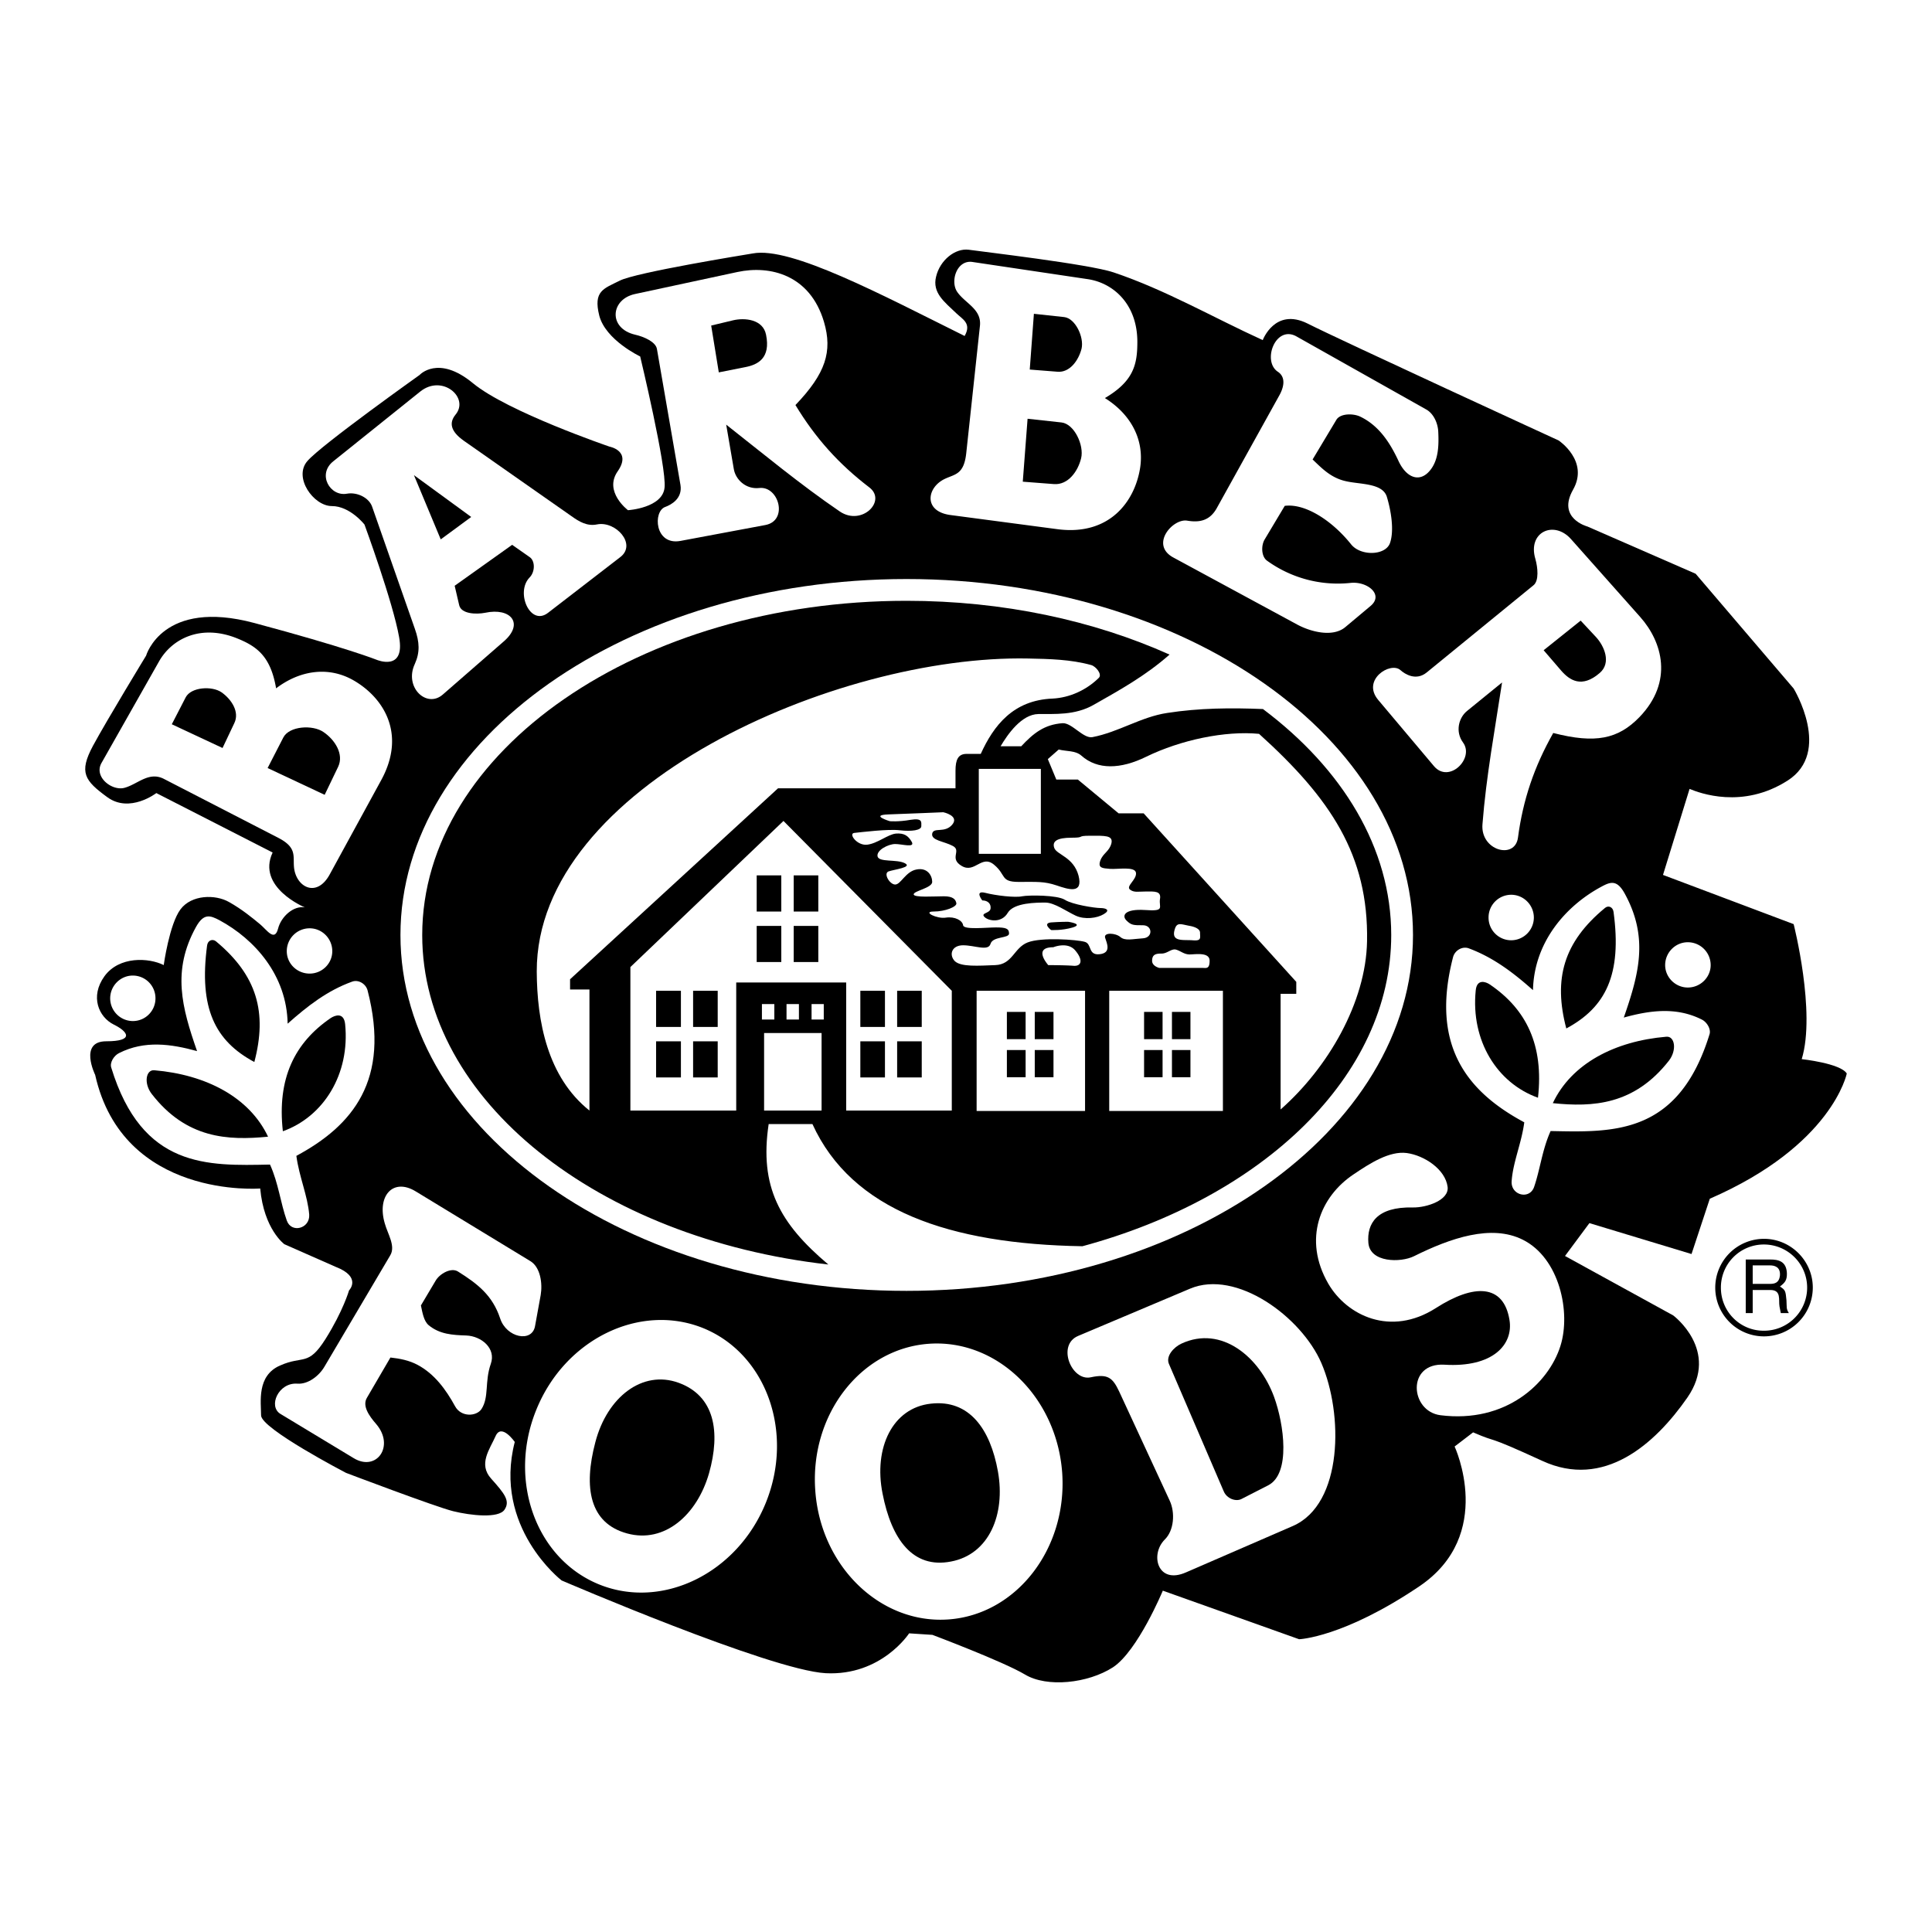 <svg xmlns="http://www.w3.org/2000/svg" width="2500" height="2500" viewBox="0 0 192.756 192.756"><g fill-rule="evenodd" clip-rule="evenodd"><path fill="#fff" d="M0 0h192.756v192.756H0V0z"/><path d="M30.415 90.531s-4.844-1.999-3.215-5.475l-11.602-5.931s-2.65 2.042-4.888.413c-2.26-1.651-2.868-2.455-1.435-5.127 1.435-2.651 5.301-8.995 5.301-8.995s1.629-5.714 10.797-3.259 12.21 3.672 12.21 3.672 2.868 1.216 2.237-2.26c-.608-3.476-3.454-11.232-3.454-11.232s-1.434-1.846-3.259-1.846-3.867-2.868-2.433-4.498c1.412-1.629 11.189-8.582 11.189-8.582s1.846-2.042 5.3.804c3.455 2.868 13.644 6.344 13.644 6.344s2.238.413.826 2.455c-1.434 2.042 1.021 3.889 1.021 3.889s3.455-.217 3.65-2.26c.217-2.042-2.433-13.079-2.433-13.079s-3.455-1.629-4.084-4.084c-.608-2.455.435-2.672 2.042-3.477 1.607-.825 12.492-2.585 13.274-2.716 3.802-.717 12.861 4.128 21.139 8.234.717-1.26-.217-1.673-.825-2.26-1.173-1.129-2.434-2.042-2.021-3.671.391-1.629 1.89-2.846 3.259-2.672 1.346.195 11.993 1.434 14.448 2.26 5.17 1.738 9.928 4.497 14.881 6.756 0 0 1.217-3.281 4.477-1.651 3.258 1.651 25.049 11.666 25.049 11.666s3.062 2.042 1.434 4.91 1.434 3.672 1.434 3.672l10.797 4.714 9.777 11.45s3.867 6.344-.609 9.189c-4.496 2.868-8.775 1.239-9.775.826l-2.65 8.582 13.035 4.91s2.238 8.776.805 13.47c0 0 3.865.412 4.496 1.434 0 0-1.434 7.17-13.666 12.492l-1.824 5.518-10.189-3.084-2.434 3.279 10.799 5.932s4.67 3.477 1.412 8.191c-3.26 4.691-8.344 9.146-14.469 6.322-6.105-2.803-4.15-1.652-6.91-2.848l-1.846 1.412s4.105 8.799-3.52 13.949c-7.604 5.127-11.992 5.279-11.992 5.279l-13.6-4.846s-2.5 6.018-4.977 7.648c-2.498 1.605-6.582 2.041-8.777.717-2.193-1.305-9.232-3.955-9.232-3.955l-2.325-.152s-2.759 4.258-8.321 3.977c-5.562-.305-26.353-9.256-26.353-9.256s-6.865-5.301-4.671-13.816c0 0-1.325-1.912-1.911-.588-.587 1.326-1.76 2.803-.435 4.26 1.325 1.477 1.912 2.215 1.325 3.084-.587.891-3.368.588-5.127.152-1.759-.434-10.689-3.824-10.689-3.824s-8.473-4.41-8.473-5.734c0-1.305-.457-3.955 1.89-4.975 2.346-1.043 2.781.129 4.541-2.65 1.76-2.803 2.346-4.846 2.346-4.846s1.304-1.326-1.325-2.346l-5.127-2.26s-2.042-1.479-2.412-5.562c0 0-13.687 1.109-16.468-11.34 0 0-1.651-3.346 1.107-3.346 2.781 0 2.238-.936.739-1.674-1.478-.738-2.39-2.781-.913-4.822 1.477-2.021 4.432-1.847 5.909-1.107 0 0 .565-4.085 1.673-5.562 1.108-1.477 3.476-1.499 4.823-.739 1.325.739 2.39 1.629 3.128 2.238.673.565 1.434 1.76 1.781.435.306-1.215 1.545-2.324 2.674-2.128z"/><path d="M180.863 128.463c0-2.672-2.195-4.865-4.867-4.865a4.87 4.87 0 0 0-4.865 4.865 4.858 4.858 0 0 0 4.865 4.867 4.873 4.873 0 0 0 4.867-4.867z"/><path d="M90.442 57.77c27.83 0 50.533 15.968 50.533 35.521 0 19.532-22.703 35.499-50.533 35.499-27.809 0-50.489-15.967-50.489-35.499 0-19.553 22.68-35.521 50.489-35.521z" fill="#fff"/><path d="M101.891 74.454h-2.062c.695-1.173 2.084-3.193 3.779-3.215 1.586-.021 3.629.152 5.496-.912 2.564-1.456 5.172-2.89 7.582-5.019-7.561-3.39-16.576-5.366-26.244-5.366-26.613 0-48.317 14.99-48.317 33.349 0 16.51 17.597 30.284 40.518 32.87-4.867-4.105-6.888-7.777-5.953-14.012h4.367c3.932 8.625 13.687 11.971 26.939 12.188 17.988-4.867 30.807-16.969 30.807-31.045 0-8.69-4.867-16.599-12.797-22.551-3.172-.13-6.344-.108-9.559.391-2.607.391-4.846 1.912-7.451 2.411-.914.174-2.043-1.434-2.977-1.39-1.826.129-2.912.998-4.128 2.301z"/><path d="M56.876 97.701v1.02h1.934v12.08c-4.193-3.346-5.236-8.906-5.258-13.883-.043-18.466 29.916-31.61 49.034-31.219 2.107.044 4.236.087 6.279.652.479.13 1.129.935.76 1.282-1.26 1.239-2.932 1.978-4.605 2.064-3.932.152-5.887 2.694-7.17 5.518h-1.412c-.847 0-1.107.587-1.107 1.673v1.76H77.625L56.876 97.701z" fill="#fff"/><path fill="#fff" d="M97.654 76.713h6.192v8.474h-6.192v-8.474zM105.389 77.778l-.848-2.042 1.088-.956c.76.195 1.672.087 2.258.608 1.609 1.434 3.912 1.369 6.475.109 3.434-1.673 7.865-2.607 11.254-2.281 7.148 6.453 10.928 12.123 10.775 20.683-.107 6.126-3.91 12.644-8.625 16.792V99.156h1.564v-1.195l-15.229-16.815h-2.5l-4.062-3.368h-2.15zM76.234 103.066h5.735v7.735h-5.735v-7.735z"/><path fill="#fff" d="M84.424 110.801V98.025H73.453v12.776H62.894V96.484l15.273-14.578 16.794 16.946v11.949H84.424z"/><path fill="#fff" d="M76.017 100.178h1.238v1.541h-1.238v-1.541zM78.472 100.178h1.237v1.541h-1.237v-1.541zM80.97 100.178h1.217v1.541H80.97v-1.541zM97.438 98.852h10.818v11.992H97.438V98.852zM110.668 98.852h11.342v11.992h-11.342V98.852zM88.769 81.928s-2.021-.608-.13-.674c1.912-.065 5.475-.217 5.475-.217s1.63.348.891 1.238c-.76.891-1.847.217-1.999.891-.13.695 1.173.76 2.064 1.238s-.413 1.238.891 1.999c1.303.76 1.977-1.173 3.215-.13 1.238 1.021.607 1.716 2.455 1.716 1.846 0 2.541-.065 3.779.348 1.217.413 2.672.891 2.195-.978-.5-1.846-2.129-2.063-2.412-2.737-.26-.695.283-1.043 1.717-1.043s.412-.196 1.846-.196c1.436 0 2.326-.065 2.129.761-.217.825-.824.956-1.107 1.716-.26.761.217.761.957.826.76.065 2.541-.282 2.605.413.066.674-1.02 1.304-.607 1.651.412.326.826.195 1.629.195.826 0 1.521-.065 1.369.761-.131.825.564 1.238-1.5 1.086-2.041-.13-2.324.565-1.846 1.042.479.479.695.479 1.65.479.957 0 1.021 1.238 0 1.303-1.043.065-1.781.283-2.258-.13-.479-.413-1.674-.478-1.521.065.174.543.652 1.521-.543 1.651s-.738-1.042-1.5-1.238c-.76-.217-4.322-.478-5.691.065-1.369.543-1.5 2.194-3.215 2.26-1.695.064-3.412.195-4.042-.392-.608-.63-.326-1.586.825-1.586 1.173 0 2.521.63 2.738-.152.238-.761 1.846-.522 1.846-1.021s-.324-.608-1.303-.608c-.955 0-3.215.261-3.281-.217-.064-.479-.825-.891-1.716-.761-.891.152-2.39-.608-1.217-.608 1.151 0 2.324-.478 2.26-.825-.065-.348-.283-.696-1.238-.696-.956 0-3.02.152-3.02-.195 0-.348 1.847-.63 1.847-1.239 0-.63-.478-1.456-1.564-1.239-1.086.196-1.564 1.5-2.129 1.5-.543 0-1.195-1.086-.673-1.304.543-.196 2.455-.413 1.629-.826-.804-.412-2.563-.065-2.715-.673-.13-.63 1.086-1.238 1.76-1.238.695 0 1.999.413 1.651-.217-.348-.608-.76-.891-1.586-.825-.804.087-1.825.978-2.846 1.107-1.021.131-1.912-1.107-1.304-1.173.63-.065 3.411-.413 4.562-.261 1.173.13 2.129 0 2.129-.413s.13-.826-1.086-.63c-1.239.218-2.065.131-2.065.131zM19.661 104.869c-1.521-4.367-2.52-8.016-.108-12.383.782-1.412 1.434-1.151 2.346-.673 3.498 1.89 6.713 5.474 6.8 10.32 1.955-1.738 3.954-3.303 6.431-4.193.63-.238 1.369.217 1.542.869 2.325 8.973-1.521 13.514-7.104 16.512.282 2.107 1.129 3.975 1.282 5.865.086 1.391-1.782 1.891-2.238.586-.63-1.76-.826-3.715-1.673-5.582-6.257.129-12.753.391-15.838-9.668-.174-.521.282-1.217.782-1.457 2.542-1.282 5.171-.913 7.778-.196z"/><path d="M25.375 105.957c-3.932-2.109-5.54-5.367-4.714-11.624.065-.521.543-.695.891-.413 4.105 3.412 5.126 7.105 3.823 12.037zM28.221 112.865c-.586-5.236 1.151-8.82 4.779-11.297.435-.283 1.304-.588 1.434.607.5 4.997-2.151 9.235-6.213 10.69zM26.743 113.408c-4.019.391-8.147.195-11.601-4.258-.826-1.064-.587-2.455.261-2.369 5.127.436 9.472 2.672 11.34 6.627z"/><path d="M13.252 97.332a2.26 2.26 0 0 1 2.259 2.279c0 1.24-.999 2.26-2.259 2.26a2.271 2.271 0 0 1-2.259-2.26c0-1.259 1.021-2.279 2.259-2.279zM30.893 92.617c1.238 0 2.259 1.021 2.259 2.281 0 1.239-1.021 2.237-2.259 2.237-1.26 0-2.281-.998-2.281-2.237a2.28 2.28 0 0 1 2.281-2.281zM162.006 101.523c1.52-4.365 2.498-7.994.086-12.383-.781-1.412-1.434-1.151-2.324-.673-3.52 1.89-6.713 5.497-6.822 10.32-1.955-1.738-3.953-3.259-6.408-4.171-.652-.239-1.391.217-1.564.869-2.324 8.951 1.521 13.492 7.104 16.49-.281 2.107-1.129 3.975-1.26 5.865-.107 1.412 1.781 1.891 2.238.586.607-1.76.805-3.715 1.65-5.582 6.279.129 12.754.412 15.859-9.668.152-.521-.281-1.217-.781-1.457-2.542-1.281-5.192-.912-7.778-.196z" fill="#fff"/><path d="M156.27 102.611c3.932-2.109 5.562-5.367 4.715-11.624-.064-.5-.521-.695-.869-.391-4.13 3.411-5.149 7.082-3.846 12.015zM153.445 109.52c.586-5.236-1.15-8.82-4.801-11.297-.414-.283-1.305-.588-1.412.607-.5 4.996 2.129 9.232 6.213 10.69zM154.924 110.062c3.996.412 8.125.195 11.6-4.258.805-1.064.566-2.455-.281-2.369-5.128.436-9.452 2.672-11.319 6.627z"/><path d="M168.393 94.007c-1.238 0-2.26 1.021-2.26 2.282 0 1.217 1.021 2.236 2.26 2.236 1.26 0 2.281-1.02 2.281-2.236a2.282 2.282 0 0 0-2.281-2.282zM150.773 89.271a2.263 2.263 0 0 0-2.26 2.281c0 1.238 1 2.259 2.26 2.259a2.272 2.272 0 0 0 2.26-2.259c0-1.26-1.021-2.281-2.26-2.281zM12.405 78.604c-1.238.326-3.063-1.086-2.281-2.477l5.735-10.124c1.282-2.281 4.193-3.78 7.821-2.303 1.977.804 3.324 1.803 3.867 4.975 2.433-1.847 5.279-2.194 7.712-.804 2.998 1.716 5.301 5.323 2.781 9.95l-5.149 9.429c-1.325 2.412-3.411 1.217-3.563-.782-.087-1.108.282-1.934-1.586-2.889l-11.384-5.866c-1.52-.782-2.628.543-3.953.891zM95.526 29.157c-.761-1.042-.087-3.259 1.5-3.02l11.514 1.716c2.586.391 5.02 2.563 4.932 6.474-.021 2.129-.457 3.759-3.236 5.388 2.607 1.629 3.932 4.15 3.52 6.931-.521 3.389-3.064 6.843-8.277 6.148l-10.667-1.412c-2.716-.37-2.347-2.76-.543-3.606 1-.479 1.89-.413 2.129-2.521l1.369-12.731c.192-1.672-1.437-2.237-2.241-3.367z" fill="#fff"/><path d="M22.203 74.628l-5.062-2.368 1.39-2.694c.543-1.021 2.607-1.151 3.563-.5 1.021.717 1.825 1.977 1.282 3.085l-1.173 2.477zM102.738 36.87l.414-5.562 3.02.326c1.129.13 1.998 2.021 1.736 3.15-.303 1.195-1.193 2.412-2.41 2.303l-2.76-.217zM32.392 79.299L26.7 76.627l1.564-3.042c.587-1.151 2.933-1.304 4.019-.543 1.151.782 2.042 2.216 1.456 3.455l-1.347 2.802zM102.043 48.058l.479-6.279 3.389.37c1.281.152 2.26 2.281 1.955 3.562-.326 1.347-1.324 2.694-2.715 2.586l-3.108-.239z"/><path d="M34.63 49.253c-1.695.326-3.02-1.934-1.369-3.237l8.668-6.952c2.195-1.76 4.932.608 3.52 2.303-.651.804-.521 1.651.826 2.607l10.732 7.517c.76.543 1.564 1.043 2.585.825 1.847-.348 3.954 1.978 2.303 3.259l-7.213 5.562c-1.781 1.39-3.28-2.042-1.847-3.52.565-.565.565-1.673 0-2.042l-1.738-1.217-5.735 4.084.456 1.955c.218.869 1.717.913 2.586.739 2.542-.543 3.932 1.065 1.846 2.868l-6.083 5.301c-1.608 1.39-3.867-.739-2.781-3.063.521-1.151.479-2.173 0-3.52l-4.258-12.167c-.304-.889-1.477-1.476-2.498-1.302z" fill="#fff"/><path d="M47.013 51.578l-3.041 2.237-2.673-6.409 5.714 4.172z"/><path d="M76.364 52.381l-8.473 1.586c-2.585.478-2.759-2.955-1.521-3.389.586-.217 1.738-.826 1.521-2.194l-2.347-13.557c-.108-.717-1.303-1.238-2.172-1.434-2.716-.63-2.477-3.542 0-4.063l10.211-2.194c3.258-.695 7.234.283 8.625 4.976.869 2.954.173 5.148-2.846 8.299 1.999 3.302 4.323 5.888 7.365 8.212 1.782 1.347-.738 3.889-2.933 2.412-3.954-2.694-7.691-5.801-11.341-8.669l.76 4.432c.174 1.043 1.195 2.042 2.542 1.89 1.956-.217 2.912 3.259.609 3.693zM143.061 76.431l-5.561-6.604c-1.674-1.999 1.215-3.845 2.215-2.976.457.413 1.564 1.108 2.629.239l10.668-8.712c.543-.456.412-1.76.174-2.606-.805-2.694 1.846-3.889 3.541-1.999l6.93 7.799c2.195 2.477 3.324 6.431-.086 9.972-2.129 2.194-4.389 2.672-8.604 1.586-1.912 3.389-3.02 6.669-3.52 10.45-.305 2.216-3.76 1.282-3.541-1.347.369-4.779 1.26-9.559 1.955-14.143l-3.498 2.846c-.826.673-1.195 2.063-.391 3.15 1.151 1.585-1.411 4.127-2.911 2.345z" fill="#fff"/><path d="M71.715 37.152l-.76-4.671 2.172-.521c1.173-.282 2.998-.108 3.302 1.434.478 2.346-.825 2.998-2.085 3.237l-2.629.521zM154.01 64.874l3.693-2.955 1.521 1.63c.826.891 1.564 2.563.391 3.585-1.803 1.564-3.02.738-3.867-.239l-1.738-2.021z"/><path d="M130.959 45.842c.914.869 1.826 1.847 3.346 2.172 1.412.326 3.65.173 4.064 1.564.412 1.369.738 3.302.324 4.562-.412 1.304-2.932 1.369-3.889.174-1.912-2.39-4.584-4.106-6.625-3.845l-2 3.346c-.369.608-.348 1.716.24 2.129a12.051 12.051 0 0 0 8.299 2.216c1.672-.196 3.367 1.152 2.041 2.281l-2.541 2.129c-1.217 1.021-3.389.5-4.801-.261l-12.361-6.691c-2.348-1.282-.045-3.911 1.389-3.672 1.174.195 2.217.043 2.934-1.216l6.256-11.276c.393-.695.74-1.781-.15-2.368-1.586-1.064-.219-4.692 1.867-3.52l12.928 7.278c.76.413 1.195 1.412 1.217 2.281.064 1.369 0 2.694-.717 3.671-1.043 1.434-2.455.934-3.26-.826-.826-1.76-1.912-3.497-3.824-4.41-.695-.326-1.977-.326-2.367.326l-2.37 3.956zM92.68 134.068c6.777-.477 12.751 5.301 13.296 12.883.52 7.582-4.584 14.145-11.363 14.621-6.778.479-12.752-5.301-13.274-12.883-.543-7.582 4.562-14.142 11.341-14.621zM70.151 132.504c6.3 2.564 9.103 10.385 6.257 17.424s-10.319 10.711-16.642 8.148c-6.301-2.564-9.125-10.387-6.257-17.426 2.846-7.037 10.32-10.687 16.642-8.146z" fill="#fff"/><path d="M92.875 140.043c3.823-.434 5.931 2.52 6.691 6.779.76 4.258-.869 8.256-4.692 8.973-3.802.738-5.931-2.217-6.821-6.779-.913-4.563.998-8.561 4.822-8.973zM67.696 137.957c3.606 1.305 4.215 4.889 3.042 9.039-1.195 4.148-4.432 7.016-8.169 5.996-3.758-1.021-4.367-4.584-3.171-9.104 1.172-4.497 4.691-7.234 8.298-5.931z"/><path d="M41.995 130.244c.152.719.282 1.564.782 1.979 1.086.891 2.346.977 3.758 1.02 1.499.066 2.977 1.283 2.433 2.826-.63 1.781-.152 3.322-.934 4.518-.5.738-2.021.826-2.629-.281-.913-1.674-2.064-3.238-3.736-4.129-.847-.455-1.76-.631-2.716-.738l-2.346 4.02c-.478.803.195 1.781.934 2.629 1.868 2.193.021 4.779-2.259 3.389l-7.3-4.41c-1.26-.76-.196-3.15 1.673-3.02 1.064.086 2.172-.762 2.716-1.695l6.561-11.102c.565-.934-.261-2.15-.543-3.193-.804-2.717.804-4.584 3.085-3.193l11.428 6.951c1.021.609 1.238 2.238 1.043 3.391l-.565 3.105c-.304 1.674-2.846 1.152-3.476-.76-.761-2.303-2.238-3.455-4.215-4.693-.695-.434-1.847.24-2.237.934l-1.457 2.452zM128.982 152.252l-10.666 4.629c-2.824 1.238-3.607-1.781-2.107-3.281.934-.912 1.043-2.693.498-3.867l-5.039-10.885c-.652-1.391-1.131-1.803-2.846-1.434-1.912.414-3.412-3.215-1.26-4.127l11.166-4.715c4.627-1.955 11.102 2.803 13.1 7.408 2.195 5.063 2.195 14.079-2.846 16.272z" fill="#fff"/><path d="M122.096 148.799l-5.475-12.73c-.326-.783.5-1.674 1.26-2.021 3.998-1.846 7.777 1.348 9.234 5.322.998 2.738 1.672 7.67-.588 8.82l-2.672 1.369c-.564.283-1.455-.043-1.759-.76z"/><path d="M140.346 115.037c1.76.238 3.867 1.629 4.084 3.389.152 1.326-2.107 2.064-3.455 2.043-3.648-.088-4.605 1.629-4.453 3.52.152 1.998 3.215 1.998 4.541 1.348 3.672-1.826 7.734-3.217 10.861-1.652 3.672 1.826 4.824 7.256 3.76 10.602-1.174 3.738-5.453 7.734-11.971 6.91-3.041-.393-3.389-5.258.391-5.041 4.846.305 6.908-2.02 6.496-4.475-.586-3.564-3.52-3.629-7.344-1.174-4.518 2.889-8.885.738-10.732-2.434-2.562-4.432-.803-8.689 2.521-10.906 1.672-1.13 3.584-2.347 5.301-2.13z" fill="#fff"/><path d="M65.458 98.852h2.477v3.607h-2.477v-3.607zM65.458 103.893h2.477v3.605h-2.477v-3.605zM69.151 98.852h2.455v3.607h-2.455v-3.607zM69.151 103.893h2.455v3.605h-2.455v-3.605zM85.836 98.852h2.456v3.607h-2.456v-3.607zM85.836 103.893h2.456v3.605h-2.456v-3.605zM89.508 98.852h2.455v3.607h-2.455v-3.607zM89.508 103.893h2.455v3.605h-2.455v-3.605zM100.457 100.959h1.869v2.717h-1.869v-2.717zM100.457 104.762h1.869v2.715h-1.869v-2.715zM103.238 100.959h1.869v2.717h-1.869v-2.717zM103.238 104.762h1.869v2.715h-1.869v-2.715zM114.145 100.959h1.845v2.717h-1.845v-2.717zM114.145 104.762h1.845v2.715h-1.845v-2.715zM116.926 100.959h1.845v2.717h-1.845v-2.717zM116.926 104.762h1.845v2.715h-1.845v-2.715zM75.495 87.337h2.455v3.607h-2.455v-3.607zM75.495 92.378h2.455v3.606h-2.455v-3.606zM79.188 87.337h2.455v3.607h-2.455v-3.607zM79.188 92.378h2.455v3.606h-2.455v-3.606zM98.002 89.835s-.803-1.021.283-.76c1.086.282 3.02.5 3.693.347.695-.13 3.498-.13 4.258.348.738.478 2.998.825 3.541.825.564 0 1.043.196.348.608-.674.413-1.912.565-2.803.152-.891-.413-2.129-1.304-3.02-1.304s-3.15 0-3.758 1.021c-.609 1.043-1.912.826-2.324.413-.414-.413.543-.348.607-.826.068-.475-.261-.824-.825-.824zM106.562 91.965s1.586.217.479.564c-1.088.326-2.174.261-2.174.261s-.891-.673 0-.76c.869-.065 1.695-.065 1.695-.065z"/><path d="M105.086 94.507s1.455-.608 2.215.348c.781.934.607 1.586-.238 1.499-.869-.064-2.477-.064-2.477-.064s-1.607-1.783.5-1.783zM118.707 92.378s1.021.152 1.021.673.174.848-.762.76c-.934-.065-2.107.174-1.781-1.021.217-.825.588-.586 1.522-.412zM119.988 96.57h-4.324s-.76-.174-.717-.76c.023-.608.414-.673.957-.673.564 0 .977-.521 1.434-.391.457.131.805.479 1.348.479.564 0 1.998-.261 1.998.63 0 .846-.348.715-.696.715zM180.299 128.463a4.298 4.298 0 0 1-4.303 4.303c-2.389.021-4.301-1.912-4.301-4.281a4.284 4.284 0 0 1 4.279-4.322c2.391-.001 4.325 1.933 4.325 4.3z" fill="#fff"/><path d="M174.172 131.006h.695v-2.303h1.76c1.129 0 .803.998.912 1.629l.131.674h.803c-.281-.457-.195-.564-.238-1.283-.086-.934-.109-1.02-.652-1.367.521-.393.717-.652.695-1.348-.064-1.195-.869-1.348-1.695-1.348h-2.41v5.346h-.001z"/><path d="M176.582 126.248c.436 0 1.088.129 1 1.043-.086.695-.521.803-1 .803h-1.715v-1.846h1.715z" fill="#fff"/></g></svg>